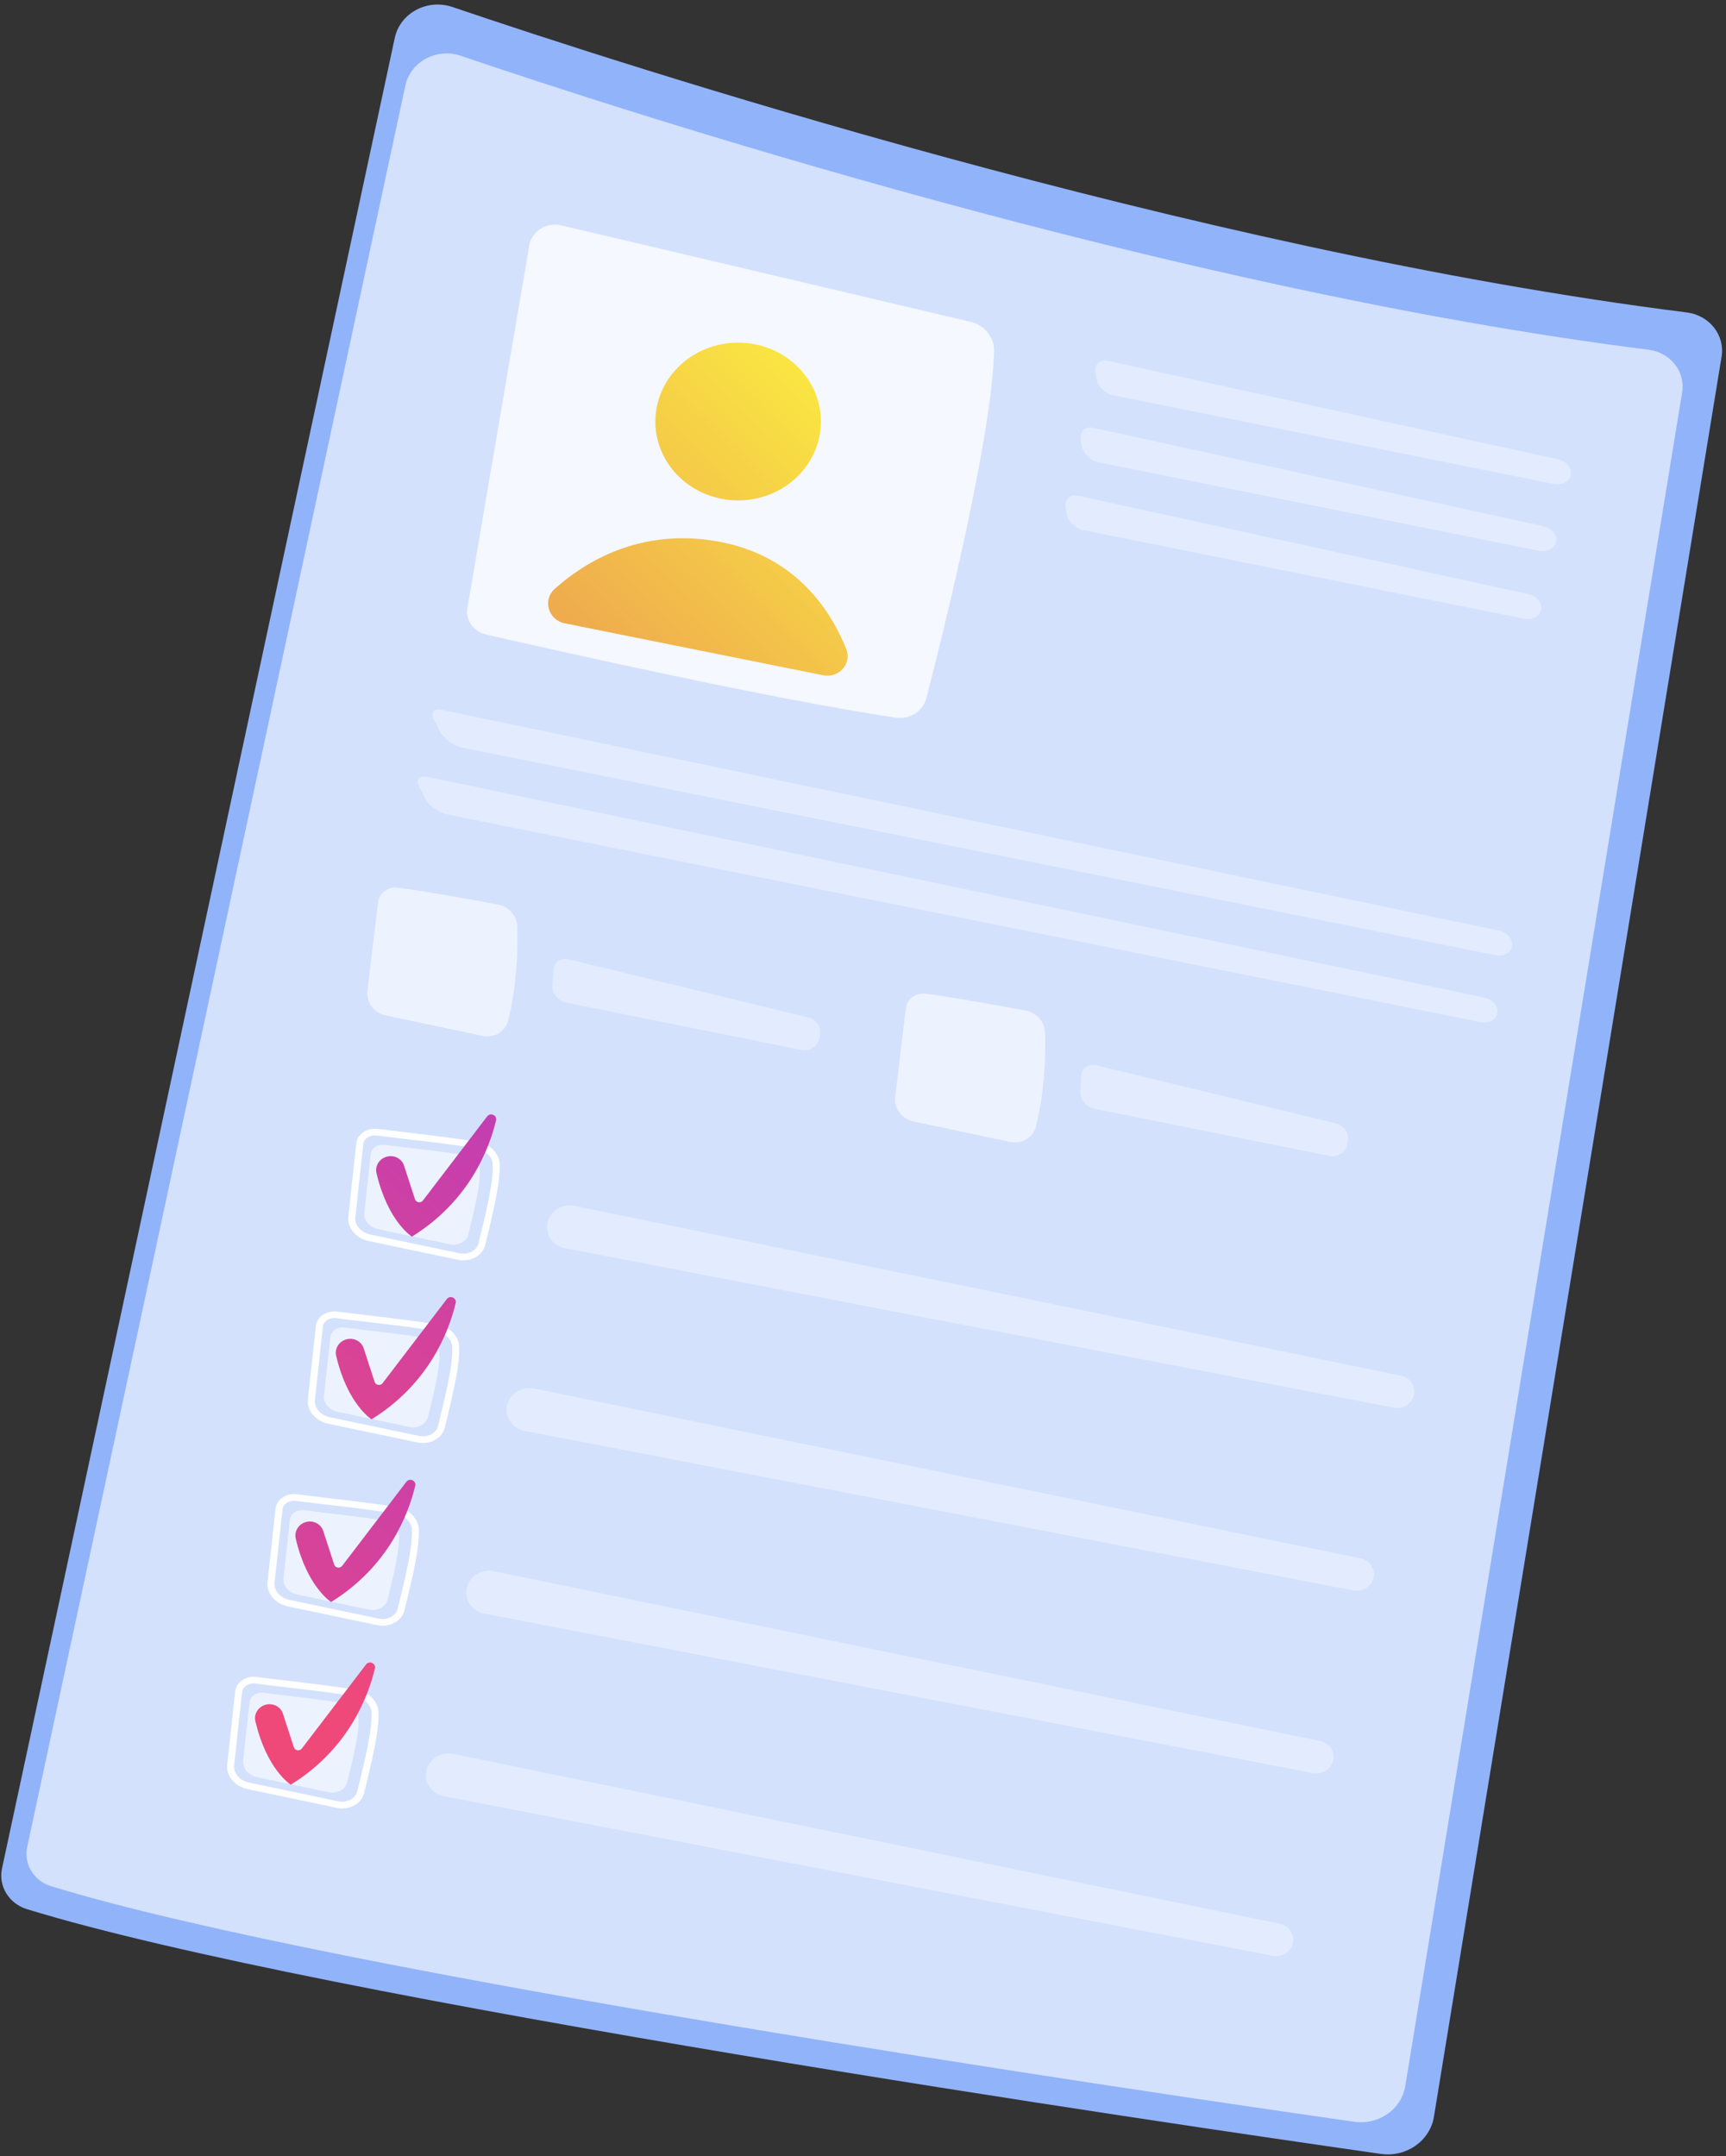 <?xml version="1.0" encoding="UTF-8"?> <svg xmlns="http://www.w3.org/2000/svg" width="341" height="426" viewBox="0 0 341 426" fill="none"><rect x="0" y="0" width="341" height="426" fill="#333333" stroke="none"/> <path d="M77.993 7.494C79.047 2.574 84.41 -0.3 89.366 1.375C122.23 12.537 235.543 49.444 333.266 61.734C337.723 62.298 340.83 66.231 340.127 70.463L283.295 418.231C282.518 422.992 277.839 426.272 272.846 425.566C231.9 419.73 63.382 395.078 5.292 377.198C1.76 376.104 -0.348 372.648 0.392 369.192L77.993 7.494Z" fill="#91B3FA"></path> <path opacity="0.6" d="M80.082 16.91C81.099 12.184 86.259 9.398 91.03 11.02C122.655 21.777 231.696 57.273 325.738 69.105C330.029 69.652 333.006 73.425 332.34 77.499L277.635 412.165C276.877 416.75 272.401 419.906 267.574 419.218C228.163 413.593 66.008 389.876 10.082 372.666C6.679 371.625 4.663 368.293 5.366 364.96L80.082 16.91Z" fill="white"></path> <path opacity="0.78" d="M110.876 44.524C107.954 43.836 105.05 45.67 104.569 48.491L92.345 120.136C91.938 122.517 93.528 124.792 95.988 125.356C109.692 128.495 152.413 138.123 176.936 141.79C179.71 142.214 182.355 140.521 183.021 137.929C186.424 124.721 196.004 86.192 196.392 69.352C196.447 66.636 194.524 64.238 191.75 63.586L110.876 44.524Z" fill="white"></path> <path d="M145.829 98.87C154.858 98.87 162.178 91.891 162.178 83.282C162.178 74.673 154.858 67.695 145.829 67.695C136.8 67.695 129.48 74.673 129.48 83.282C129.48 91.891 136.8 98.87 145.829 98.87Z" fill="url(#paint0_linear)"></path> <path d="M111.632 123.169L162.601 133.414C165.727 134.049 168.334 131.122 167.206 128.283C164.303 120.947 157.349 109.644 141.555 106.929C126.353 104.301 115.497 111.073 109.634 116.31C107.138 118.532 108.303 122.499 111.632 123.169Z" fill="url(#paint1_linear)"></path> <g opacity="0.6"> <path opacity="0.6" d="M307.005 95.626C308.596 95.943 310.112 95.132 310.353 93.809C310.593 92.487 309.502 91.129 307.911 90.777L218.937 71.309C217.346 70.957 216.218 71.944 216.44 73.478L216.606 74.713C216.828 76.247 218.308 77.781 219.898 78.098L307.005 95.626Z" fill="white"></path> </g> <g opacity="0.6"> <path opacity="0.6" d="M216.013 84.534C214.422 84.182 213.294 85.169 213.516 86.703L213.683 87.938C213.905 89.472 215.384 91.006 216.975 91.323L304.1 108.833C305.69 109.151 307.207 108.34 307.447 107.017C307.688 105.695 306.597 104.337 305.006 103.984L216.013 84.534Z" fill="white"></path> </g> <g opacity="0.6"> <path opacity="0.6" d="M213.036 97.953C211.446 97.601 210.318 98.588 210.54 100.122L210.706 101.357C210.928 102.891 212.407 104.425 213.998 104.742L301.123 122.252C302.714 122.57 304.23 121.759 304.471 120.436C304.711 119.114 303.62 117.756 302.03 117.403L213.036 97.953Z" fill="white"></path> </g> <g opacity="0.6"> <path opacity="0.6" d="M295.482 188.731C297.073 189.048 298.552 188.219 298.737 186.897C298.922 185.574 297.794 184.217 296.203 183.882L87.295 140.256C85.704 139.921 85.002 140.785 85.723 142.178L86.98 144.577C87.72 145.97 89.607 147.363 91.216 147.68L295.482 188.731Z" fill="white"></path> </g> <g opacity="0.6"> <path opacity="0.6" d="M84.373 153.481C82.782 153.146 82.08 154.01 82.801 155.403L84.058 157.802C84.798 159.195 86.685 160.588 88.294 160.905L292.579 201.956C294.169 202.273 295.649 201.444 295.834 200.122C296.037 198.799 294.891 197.442 293.3 197.107L84.373 153.481Z" fill="white"></path> </g> <path opacity="0.6" d="M78.547 175.382C83.652 176.017 93.121 177.745 98.317 178.715C100.518 179.12 102.127 180.937 102.201 183.07C102.331 187.232 102.183 194.373 100.407 201.621C99.871 203.79 97.615 205.148 95.34 204.671L76.236 200.633C73.887 200.14 72.315 198.024 72.592 195.749L74.701 178.239C74.922 176.44 76.642 175.135 78.547 175.382Z" fill="white"></path> <g opacity="0.6"> <path opacity="0.6" d="M112.374 189.542C110.802 189.154 109.415 190.106 109.323 191.658L109.138 194.691C109.045 196.243 110.266 197.777 111.875 198.094L158.369 207.44C159.959 207.757 161.531 206.77 161.846 205.253L161.994 204.495C162.308 202.961 161.272 201.409 159.7 201.021L112.374 189.542Z" fill="white"></path> </g> <path opacity="0.6" d="M182.817 196.331C187.921 196.966 197.39 198.694 202.587 199.664C204.788 200.069 206.397 201.885 206.471 204.019C206.6 208.18 206.452 215.322 204.677 222.569C204.14 224.738 201.884 226.096 199.609 225.62L180.505 221.582C178.156 221.088 176.584 218.972 176.862 216.697L178.97 199.187C179.192 197.389 180.93 196.084 182.817 196.331Z" fill="white"></path> <g opacity="0.6"> <path opacity="0.6" d="M216.661 210.49C215.089 210.102 213.702 211.055 213.61 212.606L213.425 215.639C213.332 217.191 214.553 218.725 216.162 219.043L262.656 228.388C264.246 228.706 265.818 227.718 266.133 226.202L266.281 225.443C266.595 223.909 265.56 222.358 263.988 221.97L216.661 210.49Z" fill="white"></path> </g> <path d="M90.494 248.915C90.476 248.915 90.457 248.915 90.439 248.898L72.814 245.195C70.299 244.665 68.579 242.585 68.819 240.363L70.391 225.921C70.484 225.075 70.928 224.316 71.667 223.77C72.481 223.17 73.572 222.906 74.645 223.047C76.161 223.241 78.288 223.505 80.544 223.77C85.297 224.334 91.216 225.022 94.489 225.639C96.856 226.097 98.576 227.843 98.706 229.924C98.909 233.345 97.466 239.481 95.858 245.988C95.34 248.104 92.936 249.409 90.494 248.915ZM74.46 224.352C73.757 224.263 73.036 224.422 72.518 224.81C72.093 225.127 71.815 225.568 71.778 226.062L70.206 240.504C70.04 242.056 71.297 243.519 73.128 243.907L90.753 247.61C90.772 247.61 90.772 247.61 90.79 247.61C92.51 247.963 94.175 247.081 94.526 245.671C96.117 239.27 97.54 233.239 97.337 229.994C97.245 228.531 95.95 227.279 94.23 226.926C90.994 226.309 85.112 225.621 80.378 225.075C78.122 224.81 75.977 224.563 74.46 224.352Z" fill="white"></path> <path opacity="0.6" d="M76.033 226.202C79.805 226.713 88.035 227.542 91.864 228.265C93.491 228.565 94.712 229.799 94.785 231.21C94.952 233.961 93.713 239.127 92.511 243.889C92.159 245.317 90.513 246.181 88.83 245.828L74.738 242.866C73 242.495 71.816 241.085 71.982 239.586L73.24 228.054C73.388 226.837 74.645 226.008 76.033 226.202Z" fill="white"></path> <g opacity="0.6"> <path opacity="0.6" d="M108.082 242.654C108.193 244.611 109.654 246.234 111.67 246.621L275.379 278.133C277.228 278.485 279.022 277.339 279.374 275.558C279.707 273.83 278.56 272.172 276.766 271.802L113.501 238.246C110.616 237.664 107.934 239.85 108.082 242.654Z" fill="white"></path> </g> <path d="M76.29 228.565C77.77 228.089 79.361 228.865 79.823 230.293L81.987 236.941C82.209 237.611 83.133 237.752 83.559 237.188L96.246 220.577C96.874 219.748 98.243 220.348 98.003 221.353C96.671 226.943 92.75 237.293 81.376 244.329C81.376 244.329 76.623 241.367 74.386 231.792C74.053 230.416 74.885 229.023 76.29 228.565Z" fill="url(#paint2_linear)"></path> <path d="M82.504 285.01C82.486 285.01 82.467 285.01 82.449 284.992L64.824 281.289C62.309 280.76 60.589 278.679 60.829 276.457L62.401 262.016C62.493 261.169 62.937 260.411 63.677 259.864C64.491 259.265 65.582 259 66.655 259.141C68.171 259.335 70.298 259.6 72.554 259.864C77.307 260.429 83.225 261.116 86.499 261.734C86.517 261.734 86.554 261.751 86.573 261.751C88.903 262.21 90.604 263.973 90.715 266.036C90.919 269.457 89.476 275.593 87.867 282.1C87.35 284.199 84.945 285.503 82.504 285.01ZM66.47 260.446C65.767 260.358 65.046 260.517 64.528 260.905C64.103 261.222 63.825 261.663 63.788 262.157L62.216 276.599C62.05 278.15 63.307 279.614 65.138 280.002L82.763 283.705C82.781 283.705 82.781 283.705 82.8 283.705C84.52 284.057 86.184 283.176 86.536 281.765C88.126 275.364 89.55 269.334 89.347 266.089C89.254 264.625 87.96 263.338 86.24 263.021C83.003 262.404 77.122 261.716 72.388 261.169C70.132 260.905 67.986 260.658 66.47 260.446Z" fill="white"></path> <path opacity="0.6" d="M68.062 262.298C71.835 262.809 80.064 263.638 83.893 264.361C85.52 264.661 86.741 265.895 86.815 267.306C86.981 270.057 85.742 275.223 84.54 279.984C84.189 281.413 82.543 282.277 80.86 281.924L66.767 278.962C65.029 278.591 63.845 277.181 64.012 275.682L65.269 264.149C65.417 262.933 66.656 262.104 68.062 262.298Z" fill="white"></path> <g opacity="0.6"> <path opacity="0.6" d="M100.092 278.75C100.203 280.707 101.664 282.33 103.68 282.717L267.389 314.229C269.238 314.581 271.032 313.435 271.383 311.654C271.716 309.926 270.57 308.268 268.776 307.898L105.51 274.342C102.644 273.76 99.944 275.946 100.092 278.75Z" fill="white"></path> </g> <path d="M68.32 264.661C69.799 264.185 71.39 264.96 71.852 266.389L74.016 273.037C74.238 273.707 75.163 273.848 75.588 273.283L88.275 256.673C88.904 255.844 90.272 256.443 90.032 257.449C88.7 263.038 84.779 273.389 73.406 280.425C73.406 280.425 68.653 277.463 66.415 267.888C66.082 266.512 66.914 265.102 68.32 264.661Z" fill="url(#paint3_linear)"></path> <path d="M74.533 321.105C74.515 321.105 74.496 321.105 74.478 321.088L56.853 317.385C54.338 316.856 52.618 314.775 52.858 312.553L54.43 298.111C54.523 297.265 54.967 296.489 55.706 295.96C56.52 295.361 57.611 295.079 58.684 295.237C60.2 295.431 62.327 295.696 64.584 295.96C69.337 296.524 75.255 297.212 78.528 297.829C78.547 297.829 78.584 297.847 78.602 297.847C80.932 298.305 82.634 300.069 82.745 302.132C82.948 305.553 81.506 311.689 79.897 318.196C79.379 320.294 76.975 321.599 74.533 321.105ZM58.499 296.542C57.796 296.454 57.075 296.613 56.557 297.001C56.132 297.318 55.854 297.759 55.817 298.253L54.245 312.694C54.079 314.246 55.337 315.71 57.167 316.098L74.792 319.801C74.811 319.801 74.811 319.801 74.829 319.801C76.549 320.153 78.214 319.272 78.565 317.861C80.156 311.46 81.58 305.429 81.376 302.185C81.284 300.721 79.989 299.434 78.269 299.117C75.033 298.499 69.152 297.812 64.417 297.265C62.161 297.001 60.016 296.754 58.499 296.542Z" fill="white"></path> <path opacity="0.6" d="M60.072 298.394C63.844 298.905 72.074 299.734 75.903 300.457C77.53 300.757 78.751 301.991 78.825 303.402C78.991 306.153 77.752 311.319 76.55 316.08C76.198 317.509 74.552 318.373 72.87 318.02L58.777 315.058C57.039 314.687 55.855 313.277 56.021 311.778L57.279 300.245C57.427 299.029 58.685 298.2 60.072 298.394Z" fill="white"></path> <g opacity="0.6"> <path opacity="0.6" d="M92.121 314.846C92.232 316.803 93.693 318.425 95.709 318.813L259.418 350.324C261.268 350.677 263.061 349.531 263.413 347.75C263.746 346.022 262.599 344.364 260.805 343.994L97.54 310.437C94.655 309.855 91.973 312.042 92.121 314.846Z" fill="white"></path> </g> <path d="M60.33 300.756C61.809 300.28 63.4 301.056 63.862 302.484L66.026 309.132C66.248 309.802 67.172 309.943 67.598 309.379L80.285 292.768C80.913 291.94 82.282 292.539 82.042 293.544C80.71 299.134 76.789 309.485 65.415 316.521C65.415 316.521 60.662 313.558 58.425 303.983C58.11 302.608 58.924 301.197 60.33 300.756Z" fill="url(#paint4_linear)"></path> <path d="M66.563 357.201C66.544 357.201 66.526 357.201 66.507 357.184L48.882 353.481C46.367 352.952 44.647 350.871 44.888 348.649L46.46 334.207C46.552 333.361 46.996 332.585 47.736 332.056C48.549 331.456 49.641 331.174 50.713 331.333C52.23 331.527 54.357 331.791 56.613 332.056C61.366 332.62 67.284 333.308 70.557 333.925C70.576 333.925 70.613 333.943 70.631 333.943C72.962 334.401 74.663 336.165 74.774 338.228C74.977 341.649 73.535 347.785 71.926 354.292C71.408 356.39 69.004 357.695 66.563 357.201ZM50.51 332.638C49.807 332.55 49.086 332.708 48.568 333.096C48.143 333.414 47.865 333.855 47.828 334.348L46.256 348.79C46.09 350.342 47.347 351.805 49.178 352.193L66.803 355.896C66.822 355.896 66.822 355.896 66.84 355.896C68.56 356.249 70.225 355.367 70.576 353.957C72.166 347.556 73.59 341.525 73.387 338.281C73.294 336.817 72 335.512 70.28 335.212C67.043 334.595 61.162 333.908 56.428 333.361C54.172 333.096 52.045 332.849 50.51 332.638Z" fill="white"></path> <path opacity="0.6" d="M52.099 334.472C55.872 334.983 64.102 335.812 67.93 336.535C69.557 336.835 70.778 338.069 70.852 339.48C71.018 342.23 69.779 347.397 68.577 352.158C68.226 353.586 66.58 354.45 64.897 354.098L50.804 351.135C49.066 350.765 47.882 349.354 48.049 347.855L49.306 336.323C49.454 335.124 50.693 334.295 52.099 334.472Z" fill="white"></path> <g opacity="0.6"> <path opacity="0.6" d="M84.15 350.941C84.261 352.899 85.722 354.521 87.738 354.909L251.447 386.42C253.297 386.773 255.091 385.626 255.442 383.845C255.775 382.117 254.628 380.46 252.835 380.09L89.569 346.533C86.684 345.951 84.002 348.138 84.15 350.941Z" fill="white"></path> </g> <path d="M52.361 336.852C53.84 336.376 55.431 337.152 55.893 338.58L58.057 345.228C58.279 345.898 59.204 346.039 59.629 345.475L72.316 328.864C72.945 328.036 74.313 328.635 74.073 329.64C72.741 335.23 68.821 345.581 57.447 352.617C57.447 352.617 52.694 349.654 50.456 340.079C50.123 338.704 50.955 337.293 52.361 336.852Z" fill="url(#paint5_linear)"></path> <defs> <linearGradient id="paint0_linear" x1="171.011" y1="59.924" x2="19.787" y2="214.218" gradientUnits="userSpaceOnUse"> <stop stop-color="#FDF53F"></stop> <stop offset="1" stop-color="#D93C65"></stop> </linearGradient> <linearGradient id="paint1_linear" x1="188.703" y1="77.268" x2="37.481" y2="231.56" gradientUnits="userSpaceOnUse"> <stop stop-color="#FDF53F"></stop> <stop offset="1" stop-color="#D93C65"></stop> </linearGradient> <linearGradient id="paint2_linear" x1="143.589" y1="169.155" x2="27.324" y2="303.323" gradientUnits="userSpaceOnUse"> <stop stop-color="#A737D5"></stop> <stop offset="1" stop-color="#EF497A"></stop> </linearGradient> <linearGradient id="paint3_linear" x1="158.061" y1="181.696" x2="41.796" y2="315.864" gradientUnits="userSpaceOnUse"> <stop stop-color="#A737D5"></stop> <stop offset="1" stop-color="#EF497A"></stop> </linearGradient> <linearGradient id="paint4_linear" x1="163.946" y1="220.666" x2="17.093" y2="361.559" gradientUnits="userSpaceOnUse"> <stop stop-color="#A737D5"></stop> <stop offset="1" stop-color="#EF497A"></stop> </linearGradient> <linearGradient id="paint5_linear" x1="187.006" y1="206.779" x2="70.742" y2="340.947" gradientUnits="userSpaceOnUse"> <stop stop-color="#A737D5"></stop> <stop offset="1" stop-color="#EF497A"></stop> </linearGradient> </defs> </svg> 